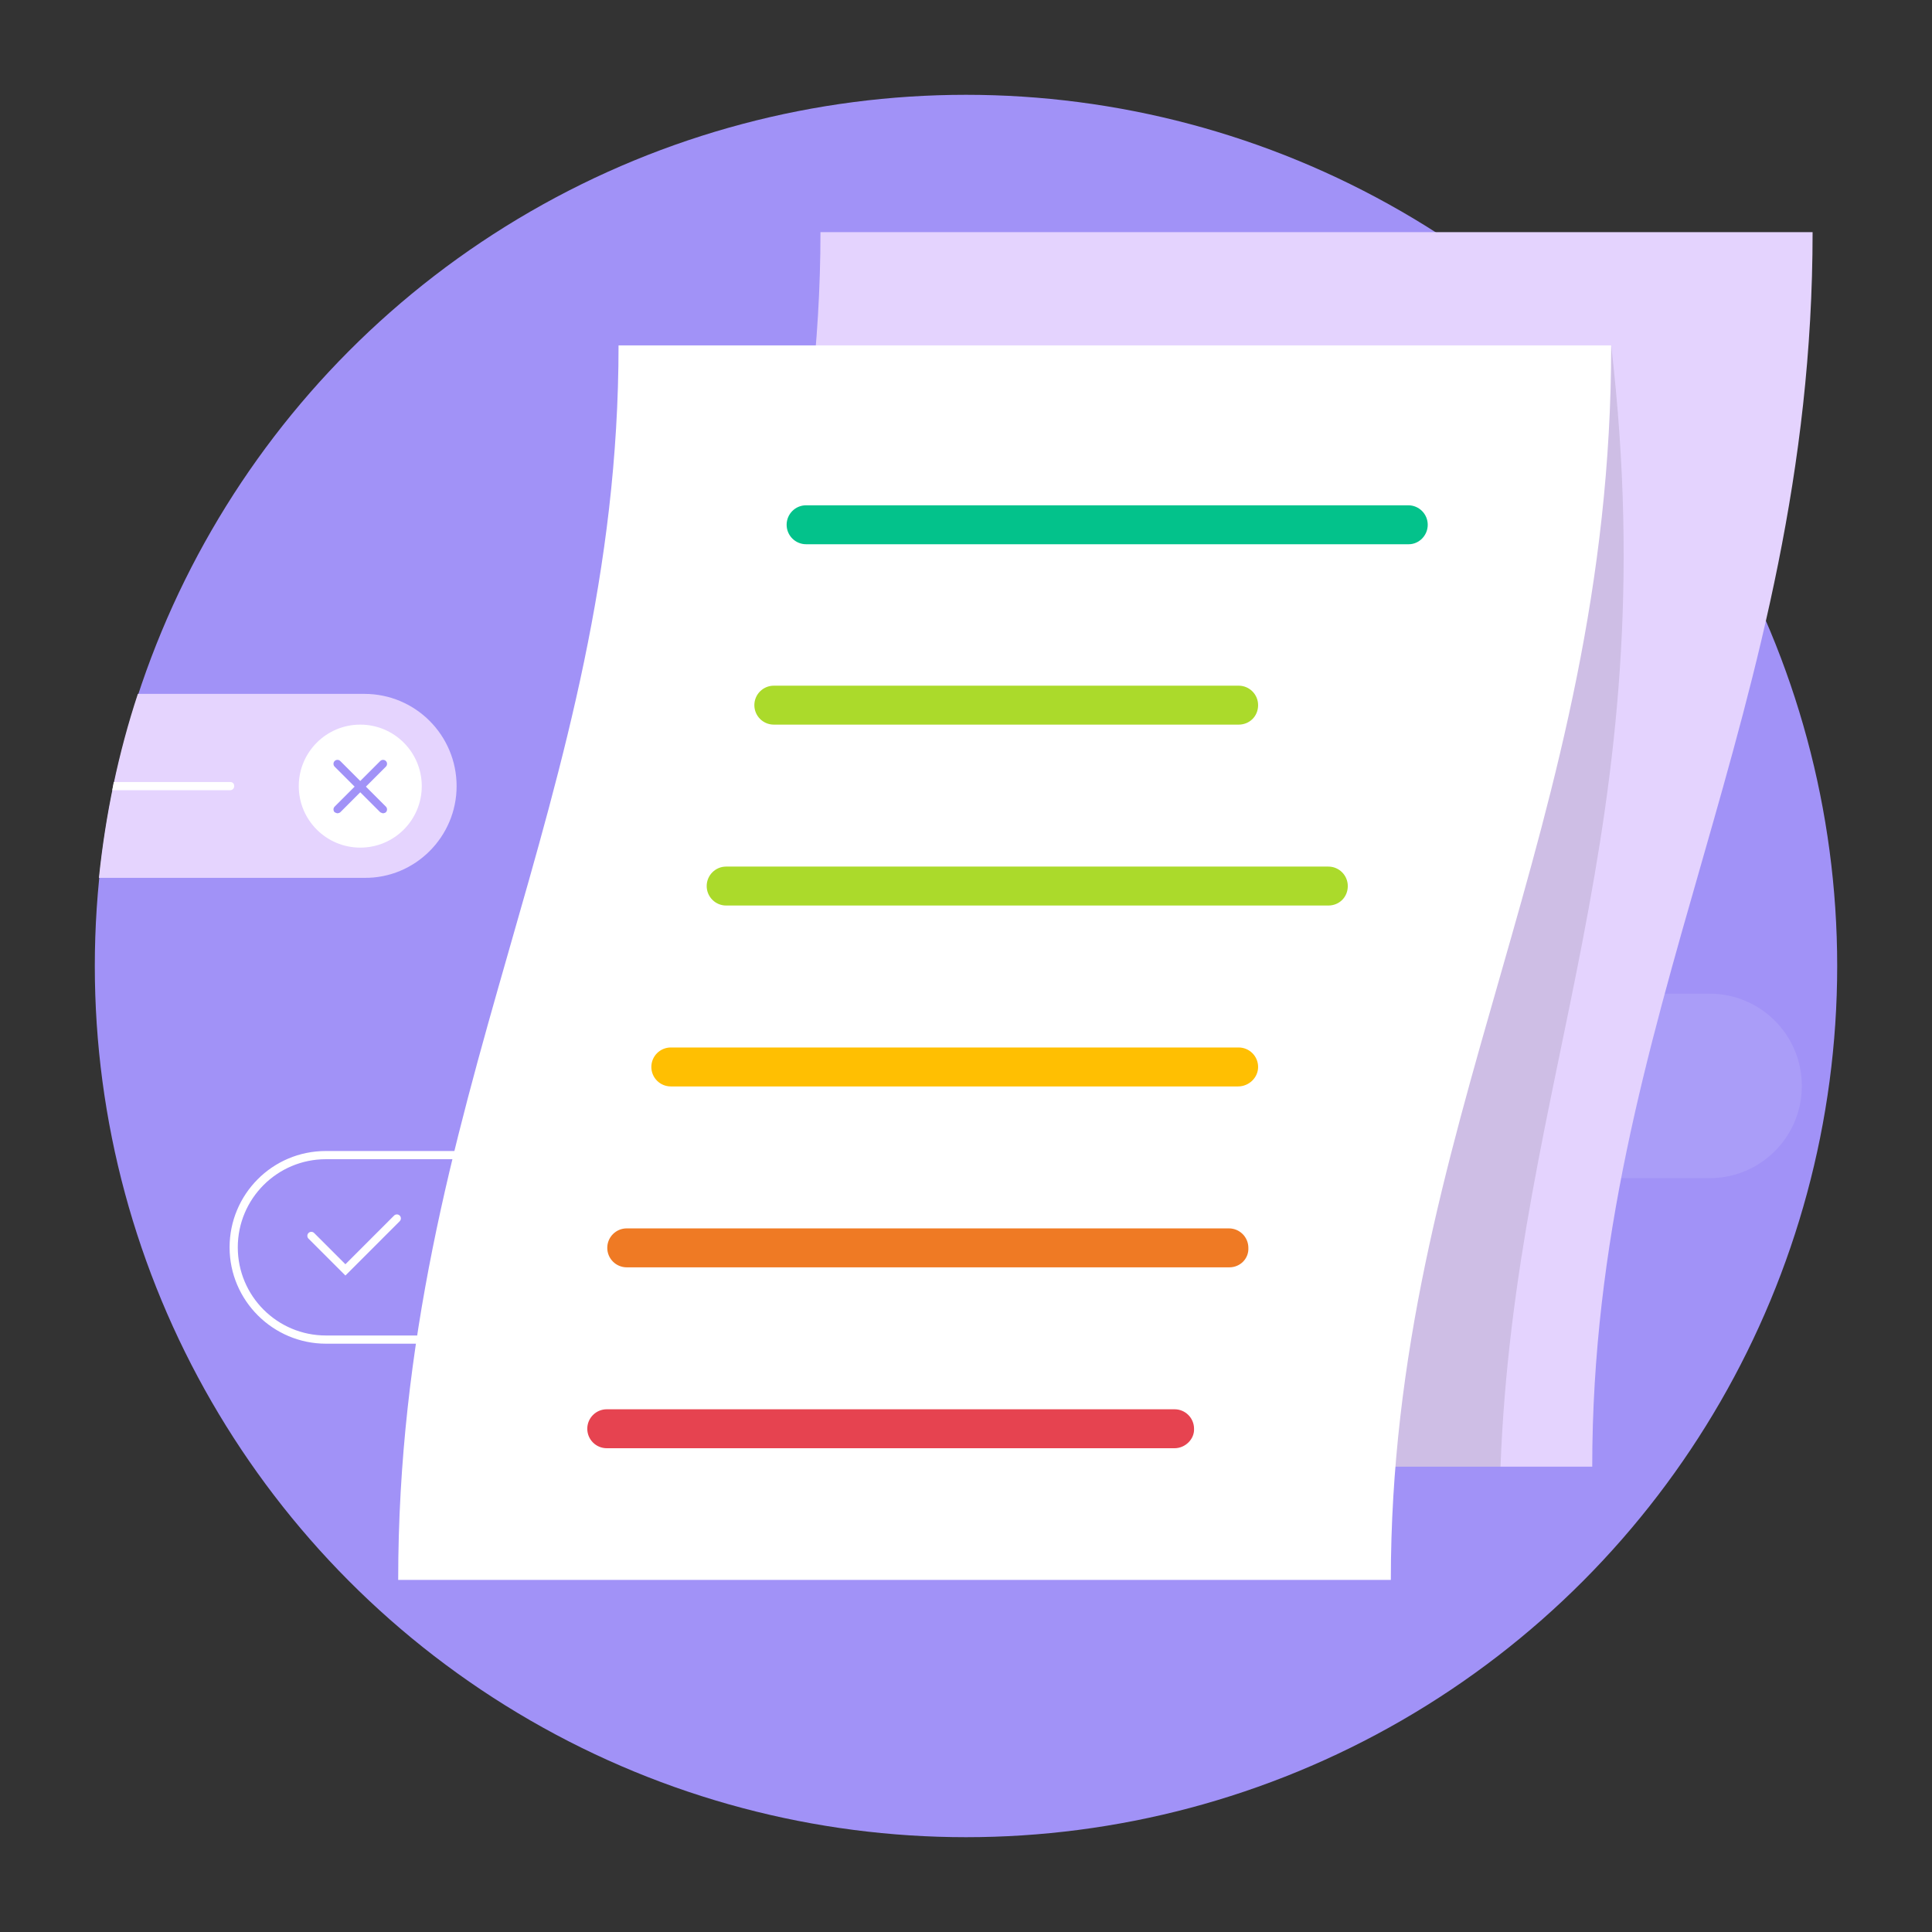 <?xml version="1.0" encoding="utf-8"?>
<!-- Generator: Adobe Illustrator 24.1.2, SVG Export Plug-In . SVG Version: 6.00 Build 0)  -->
<svg version="1.1" id="Layer_1" xmlns="http://www.w3.org/2000/svg" xmlns:xlink="http://www.w3.org/1999/xlink" x="0px" y="0px"
	 viewBox="0 0 377 377" style="enable-background:new 0 0 377 377;" xml:space="preserve">
<rect x="0" y="0" width="377" height="377" fill="#333333" stroke="none"/>
<style type="text/css">
	.st0{fill:#A192F7;}
	.st1{opacity:0.1;}
	.st2{fill:#FFFFFF;}
	.st3{fill:#E5D4FE;}
	.st4{fill:none;}
	.st5{fill:#E4D3FE;}
	.st6{fill:#03C28B;}
	.st7{fill:#ABDA2B;}
	.st8{fill:#FFBF02;}
	.st9{fill:#EF7A24;}
	.st10{fill:#E64350;}
</style>
<g>
	<circle class="st0" cx="188.5" cy="188.5" r="170"/>
</g>
<g class="st1">
	<g>
		<path class="st2" d="M333.6,229.9H153.7c-9.9,0-18-8-18-18l0,0c0-9.9,8-18,18-18h179.9c9.9,0,18,8,18,18l0,0
			C351.6,221.9,343.5,229.9,333.6,229.9z"/>
	</g>
</g>
<g>
	<g>
		<g>
			<path class="st3" d="M89.1,153.4L89.1,153.4c0-9.9-8-18-18-18H26.9c-3.8,11.5-6.3,23.5-7.6,35.9h51.8
				C81,171.4,89.1,163.3,89.1,153.4z"/>
		</g>
		<g>
			<circle class="st2" cx="70.3" cy="153.4" r="12"/>
		</g>
		<g>
			<g>
				<path class="st0" d="M65.9,158.7c-0.2,0-0.4-0.1-0.6-0.2c-0.3-0.3-0.3-0.8,0-1.1l8.9-8.9c0.3-0.3,0.8-0.3,1.1,0s0.3,0.8,0,1.1
					l-8.9,8.9C66.3,158.6,66,158.7,65.9,158.7z"/>
			</g>
			<g>
				<path class="st0" d="M74.8,158.7c-0.2,0-0.4-0.1-0.6-0.2l-8.9-8.9c-0.3-0.3-0.3-0.8,0-1.1s0.8-0.3,1.1,0l8.9,8.9
					c0.3,0.3,0.3,0.8,0,1.1C75.2,158.6,74.9,158.7,74.8,158.7z"/>
			</g>
		</g>
	</g>
	<g>
		<path class="st2" d="M45.7,153.4c0-0.5-0.3-0.8-0.8-0.8H22.2c-0.1,0.6-0.2,1-0.3,1.6h23C45.3,154.2,45.7,153.9,45.7,153.4z"/>
	</g>
</g>
<g>
	<circle class="st4" cx="188.5" cy="188.5" r="170"/>
</g>
<g>
	<g>
		<g>
			<path class="st2" d="M243.4,262.2H63.6c-10.3,0-18.8-8.4-18.8-18.8c0-10.3,8.3-18.8,18.8-18.8h179.9c10.3,0,18.8,8.4,18.8,18.8
				C262.3,253.8,253.8,262.2,243.4,262.2z M63.6,226.2c-9.5,0-17.2,7.7-17.2,17.2s7.7,17.2,17.2,17.2h179.9
				c9.5,0,17.2-7.7,17.2-17.2s-7.7-17.2-17.2-17.2H63.6z"/>
		</g>
	</g>
	<g>
		<path class="st2" d="M67.4,248.9l-7.2-7.2c-0.3-0.3-0.3-0.8,0-1.1c0.3-0.3,0.8-0.3,1.1,0l6.1,6.1l9.5-9.5c0.3-0.3,0.8-0.3,1.1,0
			c0.3,0.3,0.3,0.8,0,1.1L67.4,248.9z"/>
	</g>
</g>
<g>
	<g>
		<g>
			<path class="st5" d="M310.7,286.2c0-88.1,43-147.4,43-240.9H160.1c0,88.1-43,147.4-43,240.9H310.7z"/>
		</g>
		<g class="st1">
			<g>
				<path d="M292.8,286.2c2.9-76.3,32.6-124.3,21.6-218.8l-179.4,7.2c0,77.4-32.5,138.5-40.9,211.6L292.8,286.2L292.8,286.2z"/>
			</g>
		</g>
		<g>
			<path class="st2" d="M271.4,308.3c0-88.1,43-147.4,43-240.9H120.7c0,88.1-43,147.4-43,240.9H271.4z"/>
		</g>
	</g>
</g>
<g>
	<g>
		<path class="st6" d="M274.9,106.2H157.3c-2.1,0-3.8-1.7-3.8-3.8l0,0c0-2.1,1.7-3.8,3.8-3.8h117.5c2.1,0,3.8,1.7,3.8,3.8l0,0
			C278.6,104.5,276.9,106.2,274.9,106.2z"/>
	</g>
	<g>
		<path class="st7" d="M241.7,141.4H151c-2.1,0-3.8-1.7-3.8-3.8l0,0c0-2.1,1.7-3.8,3.8-3.8h90.7c2.1,0,3.8,1.7,3.8,3.8l0,0
			C245.5,139.8,243.8,141.4,241.7,141.4z"/>
	</g>
	<g>
		<path class="st7" d="M259.2,176.7H141.7c-2.1,0-3.8-1.7-3.8-3.8l0,0c0-2.1,1.7-3.8,3.8-3.8h117.5c2.1,0,3.8,1.7,3.8,3.8l0,0
			C263,175.1,261.3,176.7,259.2,176.7z"/>
	</g>
	<g>
		<path class="st8" d="M241.6,212H130.9c-2.1,0-3.8-1.7-3.8-3.8l0,0c0-2.1,1.7-3.8,3.8-3.8h110.8c2.1,0,3.8,1.7,3.8,3.8l0,0
			C245.5,210.3,243.7,212,241.6,212z"/>
	</g>
	<g>
		<path class="st9" d="M239.9,247.3H122.3c-2.1,0-3.8-1.7-3.8-3.8l0,0c0-2.1,1.7-3.8,3.8-3.8h117.5c2.1,0,3.8,1.7,3.8,3.8l0,0
			C243.7,245.6,242,247.3,239.9,247.3z"/>
	</g>
	<g>
		<path class="st10" d="M229.2,282.6H118.4c-2.1,0-3.8-1.7-3.8-3.8l0,0c0-2.1,1.7-3.8,3.8-3.8h110.8c2.1,0,3.8,1.7,3.8,3.8l0,0
			C233.1,280.8,231.3,282.6,229.2,282.6z"/>
	</g>
</g>
</svg>
